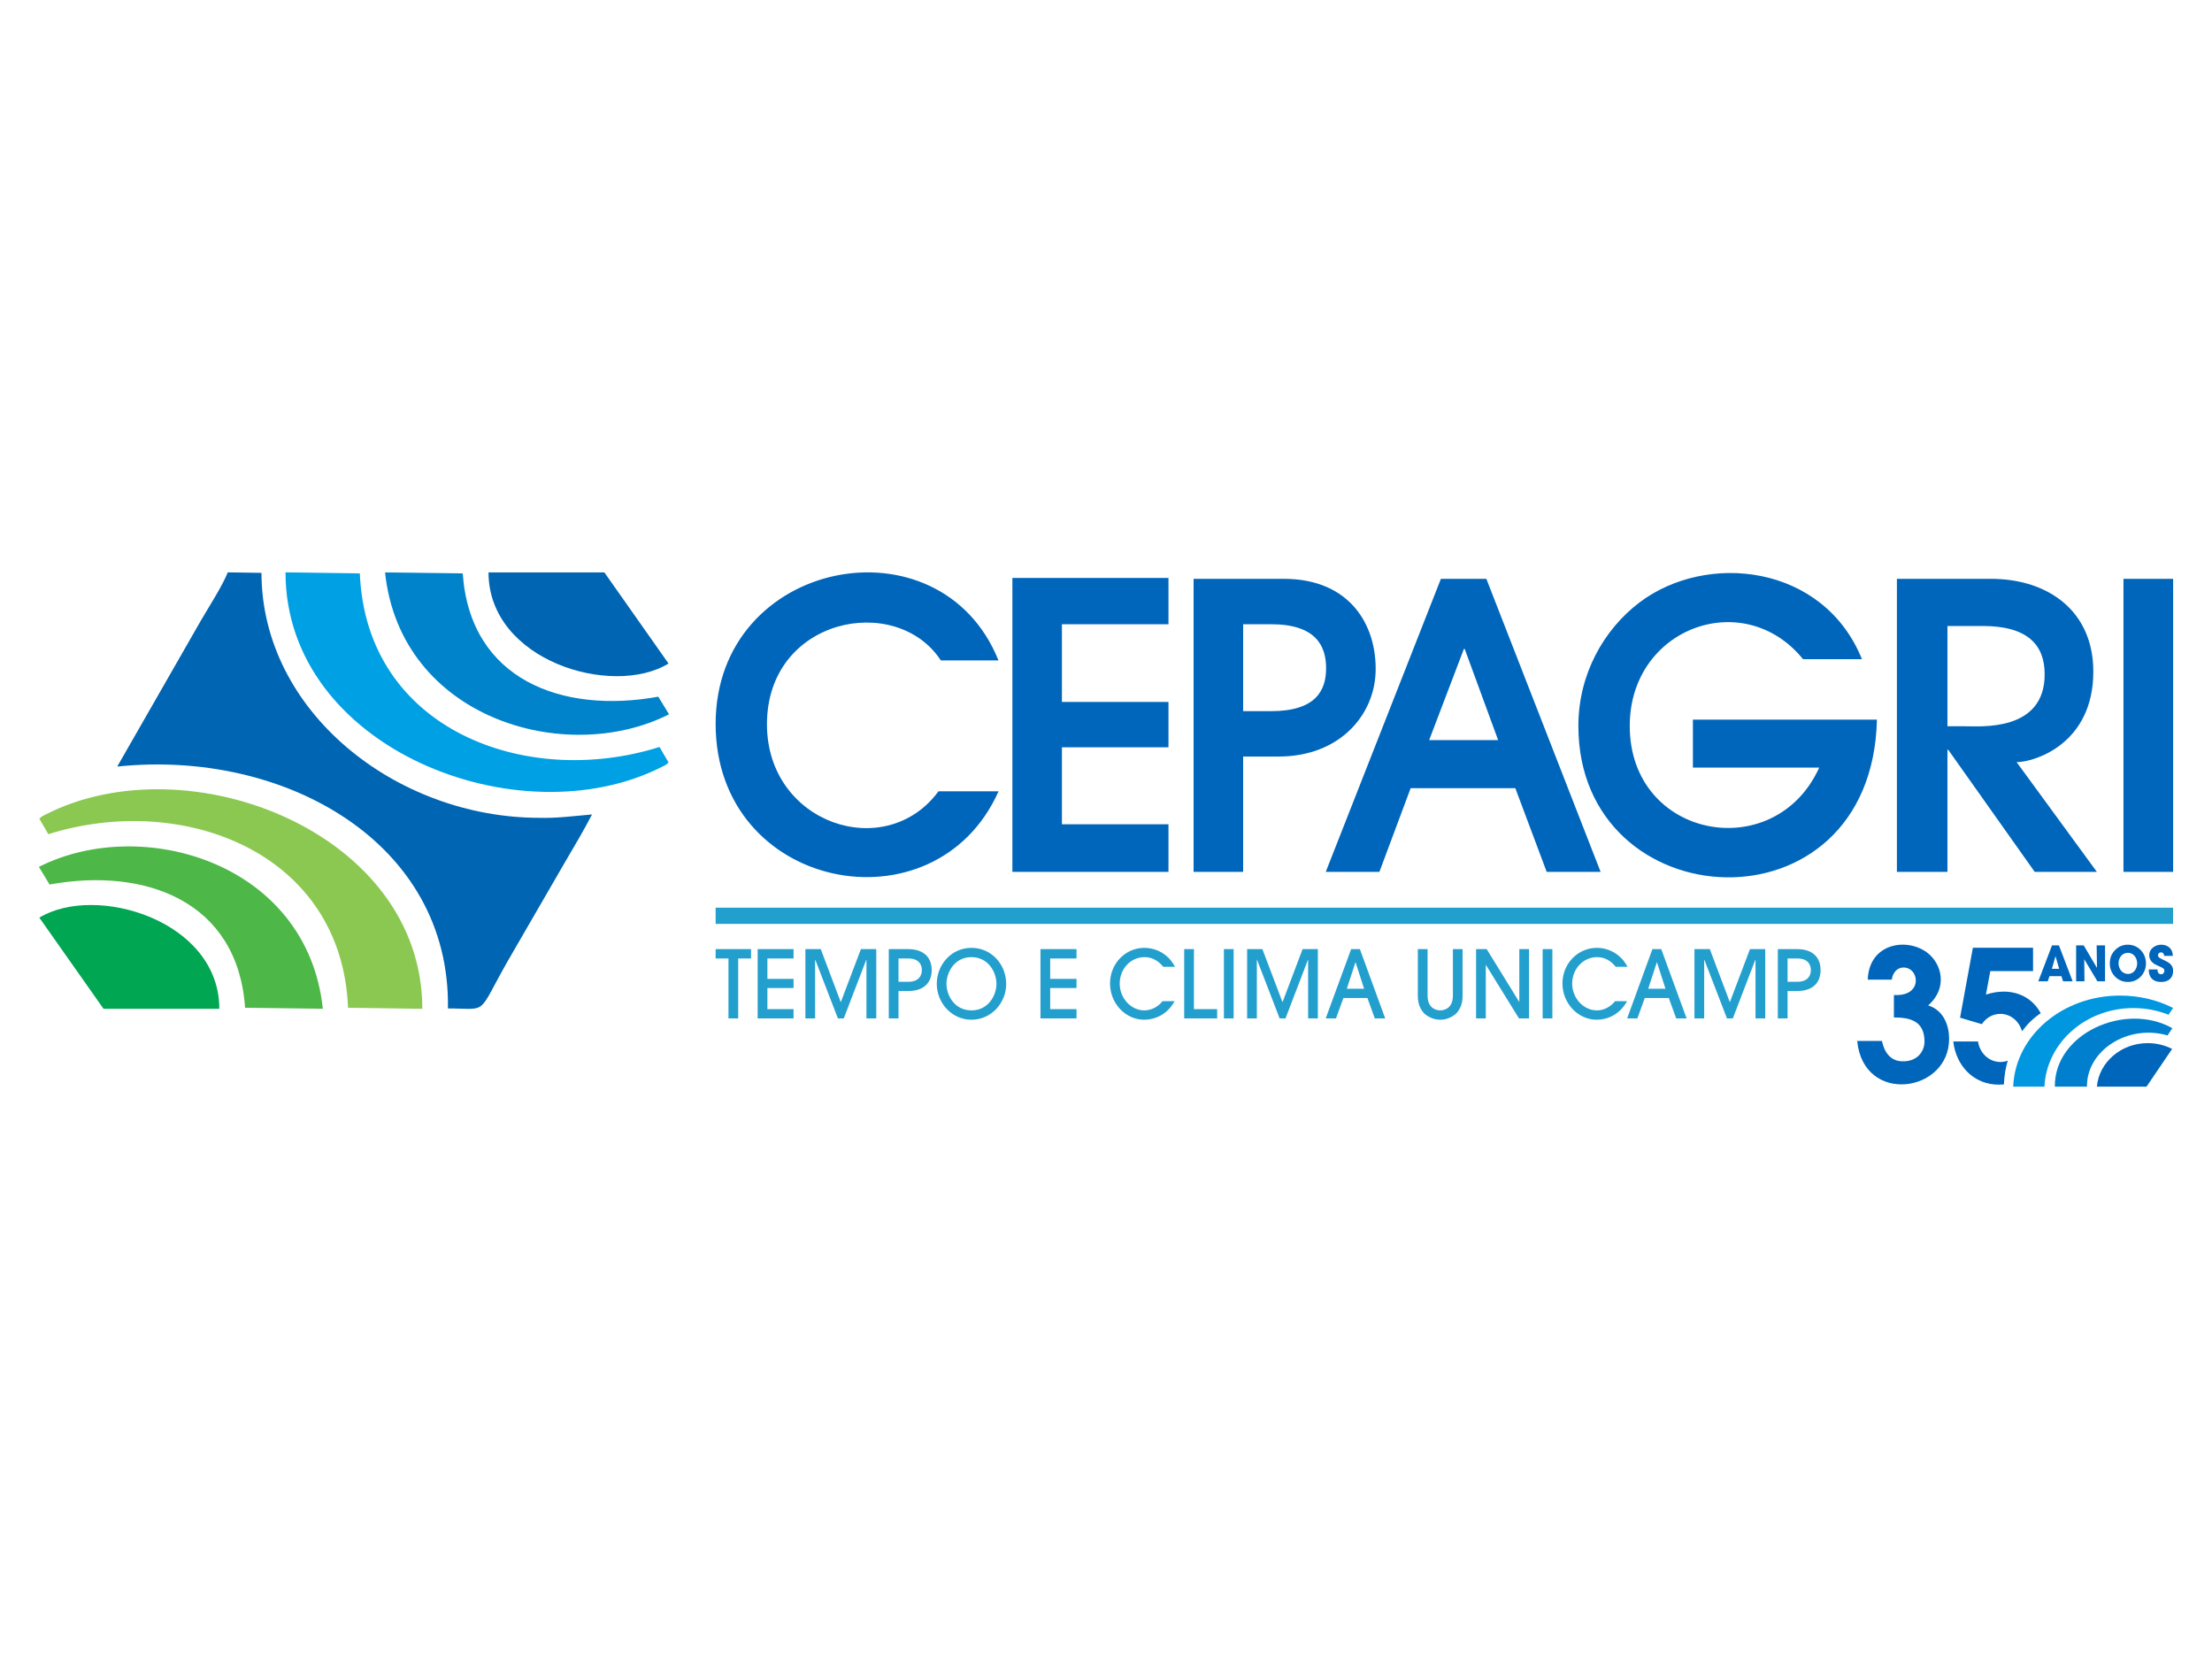 <?xml version="1.0" encoding="UTF-8"?>
<!DOCTYPE svg PUBLIC "-//W3C//DTD SVG 1.0//EN" "http://www.w3.org/TR/2001/REC-SVG-20010904/DTD/svg10.dtd">
<!-- Creator: CorelDRAW X7 -->
<svg xmlns="http://www.w3.org/2000/svg" xml:space="preserve" width="400mm" height="300mm" version="1.0" style="shape-rendering:geometricPrecision; text-rendering:geometricPrecision; image-rendering:optimizeQuality; fill-rule:evenodd; clip-rule:evenodd"
viewBox="0 0 40000 30000"
 xmlns:xlink="http://www.w3.org/1999/xlink">
 <defs>
  <style type="text/css">
   <![CDATA[
    .fil0 {fill:#0065B2}
    .fil6 {fill:#0066BB}
    .fil9 {fill:#007FCE}
    .fil5 {fill:#0083CB}
    .fil8 {fill:#0097E0}
    .fil4 {fill:#00A0E4}
    .fil3 {fill:#00A652}
    .fil7 {fill:#239FCE}
    .fil2 {fill:#4DB748}
    .fil1 {fill:#8BC851}
   ]]>
  </style>
 </defs>
 <g id="Camada_x0020_1">
  <g id="_369053876080">
   <g>
    <path class="fil0" d="M2120 13862c3007,-317 6028,1361 5980,4374 743,0 513,145 1081,-856l1024 -1769c171,-291 351,-594 501,-883 -318,27 -637,70 -956,61 -2590,-4 -5017,-1921 -5022,-4430l-609 -9c-98,247 -345,628 -487,873l-1512 2639z"/>
    <g>
     <path class="fil1" d="M711 14804l163 281c2425,-763 5306,321 5420,3139l1343 19c0,-3191 -4229,-4829 -6809,-3516 -75,38 -56,24 -117,77z"/>
     <path class="fil2" d="M703 15676l193 319c1735,-316 3404,303 3536,2229l1406 18c-279,-2639 -3266,-3513 -5135,-2566z"/>
     <path class="fil3" d="M711 16594l1161 1648 2094 0c0,-1600 -2239,-2267 -3255,-1648z"/>
    </g>
    <g>
     <path class="fil4" d="M12090 13789l-164 -281c-2424,763 -5305,-321 -5419,-3139l-1344 -19c0,3191 4229,4829 6809,3516 75,-38 56,-24 118,-77z"/>
     <path class="fil5" d="M12098 12917l-194 -319c-1735,316 -3404,-303 -3536,-2229l-1405 -18c278,2639 3265,3513 5135,2566z"/>
     <path class="fil0" d="M12089 11999l-1160 -1648 -2095 0c1,1600 2239,2267 3255,1648z"/>
    </g>
   </g>
   <path class="fil6" d="M18055 11942c-1052,-2622 -5114,-1841 -5114,1148 0,3021 3973,3788 5116,1219l-1086 0c-957,1302 -3102,587 -3102,-1211 0,-1927 2337,-2389 3144,-1156l1042 0zm3075 3824l0 -860 -1927 0 0 -1392 1927 0 0 -821 -1927 0 0 -1405 1927 0 0 -837 -2823 0 0 5315 2823 0zm1350 -2085l636 0c1120,0 1741,-760 1760,-1541 20,-824 -454,-1673 -1661,-1673l-1631 0 0 5299 896 0 0 -2085zm0 -2393l503 0c815,0 997,394 997,795 0,400 -182,777 -997,777l-503 0 0 -1572zm6464 4478l-2066 -5299 -822 0 -2082 5299 970 0 565 -1513 1893 0 567 1513 975 0zm-3100 -2383l628 -1649 14 0 605 1649 -1247 0zm7826 -1463c-696,-1720 -2811,-1944 -4024,-1025 -650,494 -1104,1303 -1104,2232 0,3517 5308,3822 5399,-114l-3328 0 0 868 2284 0c-803,1772 -3426,1290 -3426,-754 0,-1776 2062,-2527 3134,-1207l1065 0zm4248 3846l-1451 -1984c317,0 1387,-325 1387,-1638 0,-1088 -809,-1677 -1853,-1677l-1699 0 0 5299 914 0 0 -2208 14 0 1564 2208 1124 0zm-2702 -4446l638 0c809,0 1120,339 1120,874 0,1041 -1159,939 -1449,939l-309 0 0 -1813zm4081 4446l0 -5299 -898 0 0 5299 898 0z"/>
   <polygon class="fil7" points="12941,16414 39296,16414 39296,16707 12941,16707 "/>
   <path class="fil7" d="M13349 18416l0 -1084 232 0 0 -169 -640 0 0 169 232 0 0 1084 176 0zm1001 0l0 -168 -473 0 0 -381 473 0 0 -166 -473 0 0 -369 473 0 0 -169 -649 0 0 1253 649 0zm1496 0l0 -1253 -278 0 -364 960 -362 -960 -278 0 0 1253 176 0 0 -1058 4 0 408 1058 106 0 406 -1058 4 0 0 1058 178 0zm402 -495l174 0c288,0 426,-155 426,-379 0,-222 -138,-379 -426,-379l-350 0 0 1253 176 0 0 -495zm0 -589l174 0c200,0 248,117 248,210 0,93 -48,212 -248,212l-174 0 0 -422zm1947 462c0,-357 -268,-654 -628,-654 -368,0 -627,309 -627,650 0,343 267,650 627,650 360,0 628,-305 628,-646zm-176 0c0,196 -140,477 -452,477 -310,0 -452,-277 -452,-481 0,-200 140,-482 452,-482 300,0 452,266 452,486zm1448 622l0 -168 -476 0 0 -381 476 0 0 -166 -476 0 0 -369 476 0 0 -169 -652 0 0 1253 652 0zm1781 -933c-32,-56 -76,-139 -186,-221 -130,-99 -278,-122 -370,-122 -336,0 -619,279 -619,644 0,357 275,656 619,656 186,0 414,-89 548,-335l-218 0c-82,103 -202,166 -330,166 -236,0 -444,-216 -444,-485 0,-264 196,-478 448,-478 196,0 304,133 340,175l212 0zm762 933l0 -168 -420 0 0 -1085 -176 0 0 1253 596 0zm298 0l0 -1253 -176 0 0 1253 176 0zm1523 0l0 -1253 -276 0 -363 960 -364 -960 -276 0 0 1253 176 0 0 -1058 4 0 408 1058 106 0 405 -1058 4 0 0 1058 176 0zm1218 0l-458 -1253 -158 0 -460 1253 186 0 134 -369 434 0 134 369 188 0zm-694 -537l156 -478 2 0 154 478 -312 0zm2093 -716l-175 0 0 843c0,232 -164,265 -228,265 -66,0 -230,-33 -230,-265l0 -843 -176 0 0 849c0,141 46,244 122,321 76,63 172,107 284,107 110,0 206,-44 282,-107 75,-77 121,-180 121,-321l0 -849zm1202 1253l0 -1253 -176 0 0 954 -2 0 -588 -954 -192 0 0 1253 176 0 0 -967 2 0 598 967 182 0zm422 0l0 -1253 -176 0 0 1253 176 0zm1358 -933c-30,-56 -76,-139 -186,-221 -130,-99 -276,-122 -368,-122 -338,0 -622,279 -622,644 0,357 278,656 620,656 188,0 414,-89 548,-335l-216 0c-84,103 -202,166 -330,166 -236,0 -446,-216 -446,-485 0,-264 198,-478 450,-478 196,0 302,133 338,175l212 0zm1069 933l-458 -1253 -160 0 -457 1253 185 0 134 -369 434 0 134 369 188 0zm-694 -537l156 -478 2 0 154 478 -312 0zm2116 537l0 -1253 -276 0 -364 960 -362 -960 -278 0 0 1253 176 0 0 -1058 4 0 408 1058 106 0 406 -1058 4 0 0 1058 176 0zm404 -495l172 0c289,0 425,-155 425,-379 0,-222 -136,-379 -425,-379l-348 0 0 1253 176 0 0 -495zm0 -589l172 0c201,0 249,117 249,210 0,93 -48,212 -249,212l-172 0 0 -422z"/>
   <g>
    <path class="fil6" d="M33584 18823c113,1164 1667,938 1662,-41 0,-230 -94,-512 -379,-601 355,-307 258,-751 -26,-961 -369,-270 -1043,-161 -1066,495l434 0c39,-257 281,-267 382,-139 113,143 64,441 -343,417l0 406c290,0 544,60 553,420 6,153 -93,381 -406,373 -293,-8 -351,-313 -363,-369l-448 0zm2589 -489c185,0 341,132 391,315 97,-131 210,-242 339,-327 -169,-315 -534,-484 -991,-337l79 -424 773 0 0 -423 -1088 0 -232 1265 394 117c74,-113 196,-186 335,-186zm133 846c-42,16 -87,24 -133,24 -206,0 -374,-161 -404,-371l-448 0c51,442 371,781 821,781 33,0 63,-2 95,-4 6,-150 29,-295 69,-430z"/>
    <g>
     <path class="fil8" d="M39297 18227c-283,-143 -610,-224 -959,-224 -1047,0 -1897,731 -1933,1647l565 0c38,-791 743,-1421 1610,-1421 224,0 440,43 634,121l83 -123z"/>
     <path class="fil9" d="M39283 18593c-850,-479 -2135,92 -2125,1057l581 0c-8,-654 740,-1136 1457,-926l87 -131z"/>
     <path class="fil6" d="M39279 18968c-130,-67 -281,-105 -442,-105 -483,0 -880,347 -919,787l898 0 463 -682z"/>
    </g>
   </g>
   <path class="fil6" d="M37277 17652l30 93 173 0 -248 -650 -125 0 -248 650 171 0 31 -93 216 0zm-109 -355l2 0 2 0 64 222 -131 0 63 -222zm375 448l151 0 -4 -395 2 0 236 395 138 0 0 -650 -152 0 6 406 0 2 -240 -408 -137 0 0 650zm632 -456c-18,48 -23,95 -23,139 0,166 130,329 327,329 192,0 327,-155 327,-337 0,-181 -137,-337 -327,-337 -175,0 -270,123 -304,206zm135 129c0,-91 60,-188 169,-188 115,0 168,107 168,192 0,83 -53,190 -166,190 -105,0 -171,-93 -171,-194zm981 -133c-2,-38 -4,-81 -41,-129 -40,-49 -105,-73 -167,-73 -105,0 -218,69 -218,192 0,121 109,167 153,186 95,42 121,52 121,96 0,29 -22,61 -60,61 -22,0 -65,-12 -65,-87l-157 0 0 20c0,83 44,206 222,206 165,0 218,-103 218,-198 0,-76 -29,-133 -146,-187 -111,-53 -127,-61 -127,-99 0,-32 25,-51 53,-51 50,0 54,41 58,63l156 0z"/>
  </g>
 </g>
</svg>
